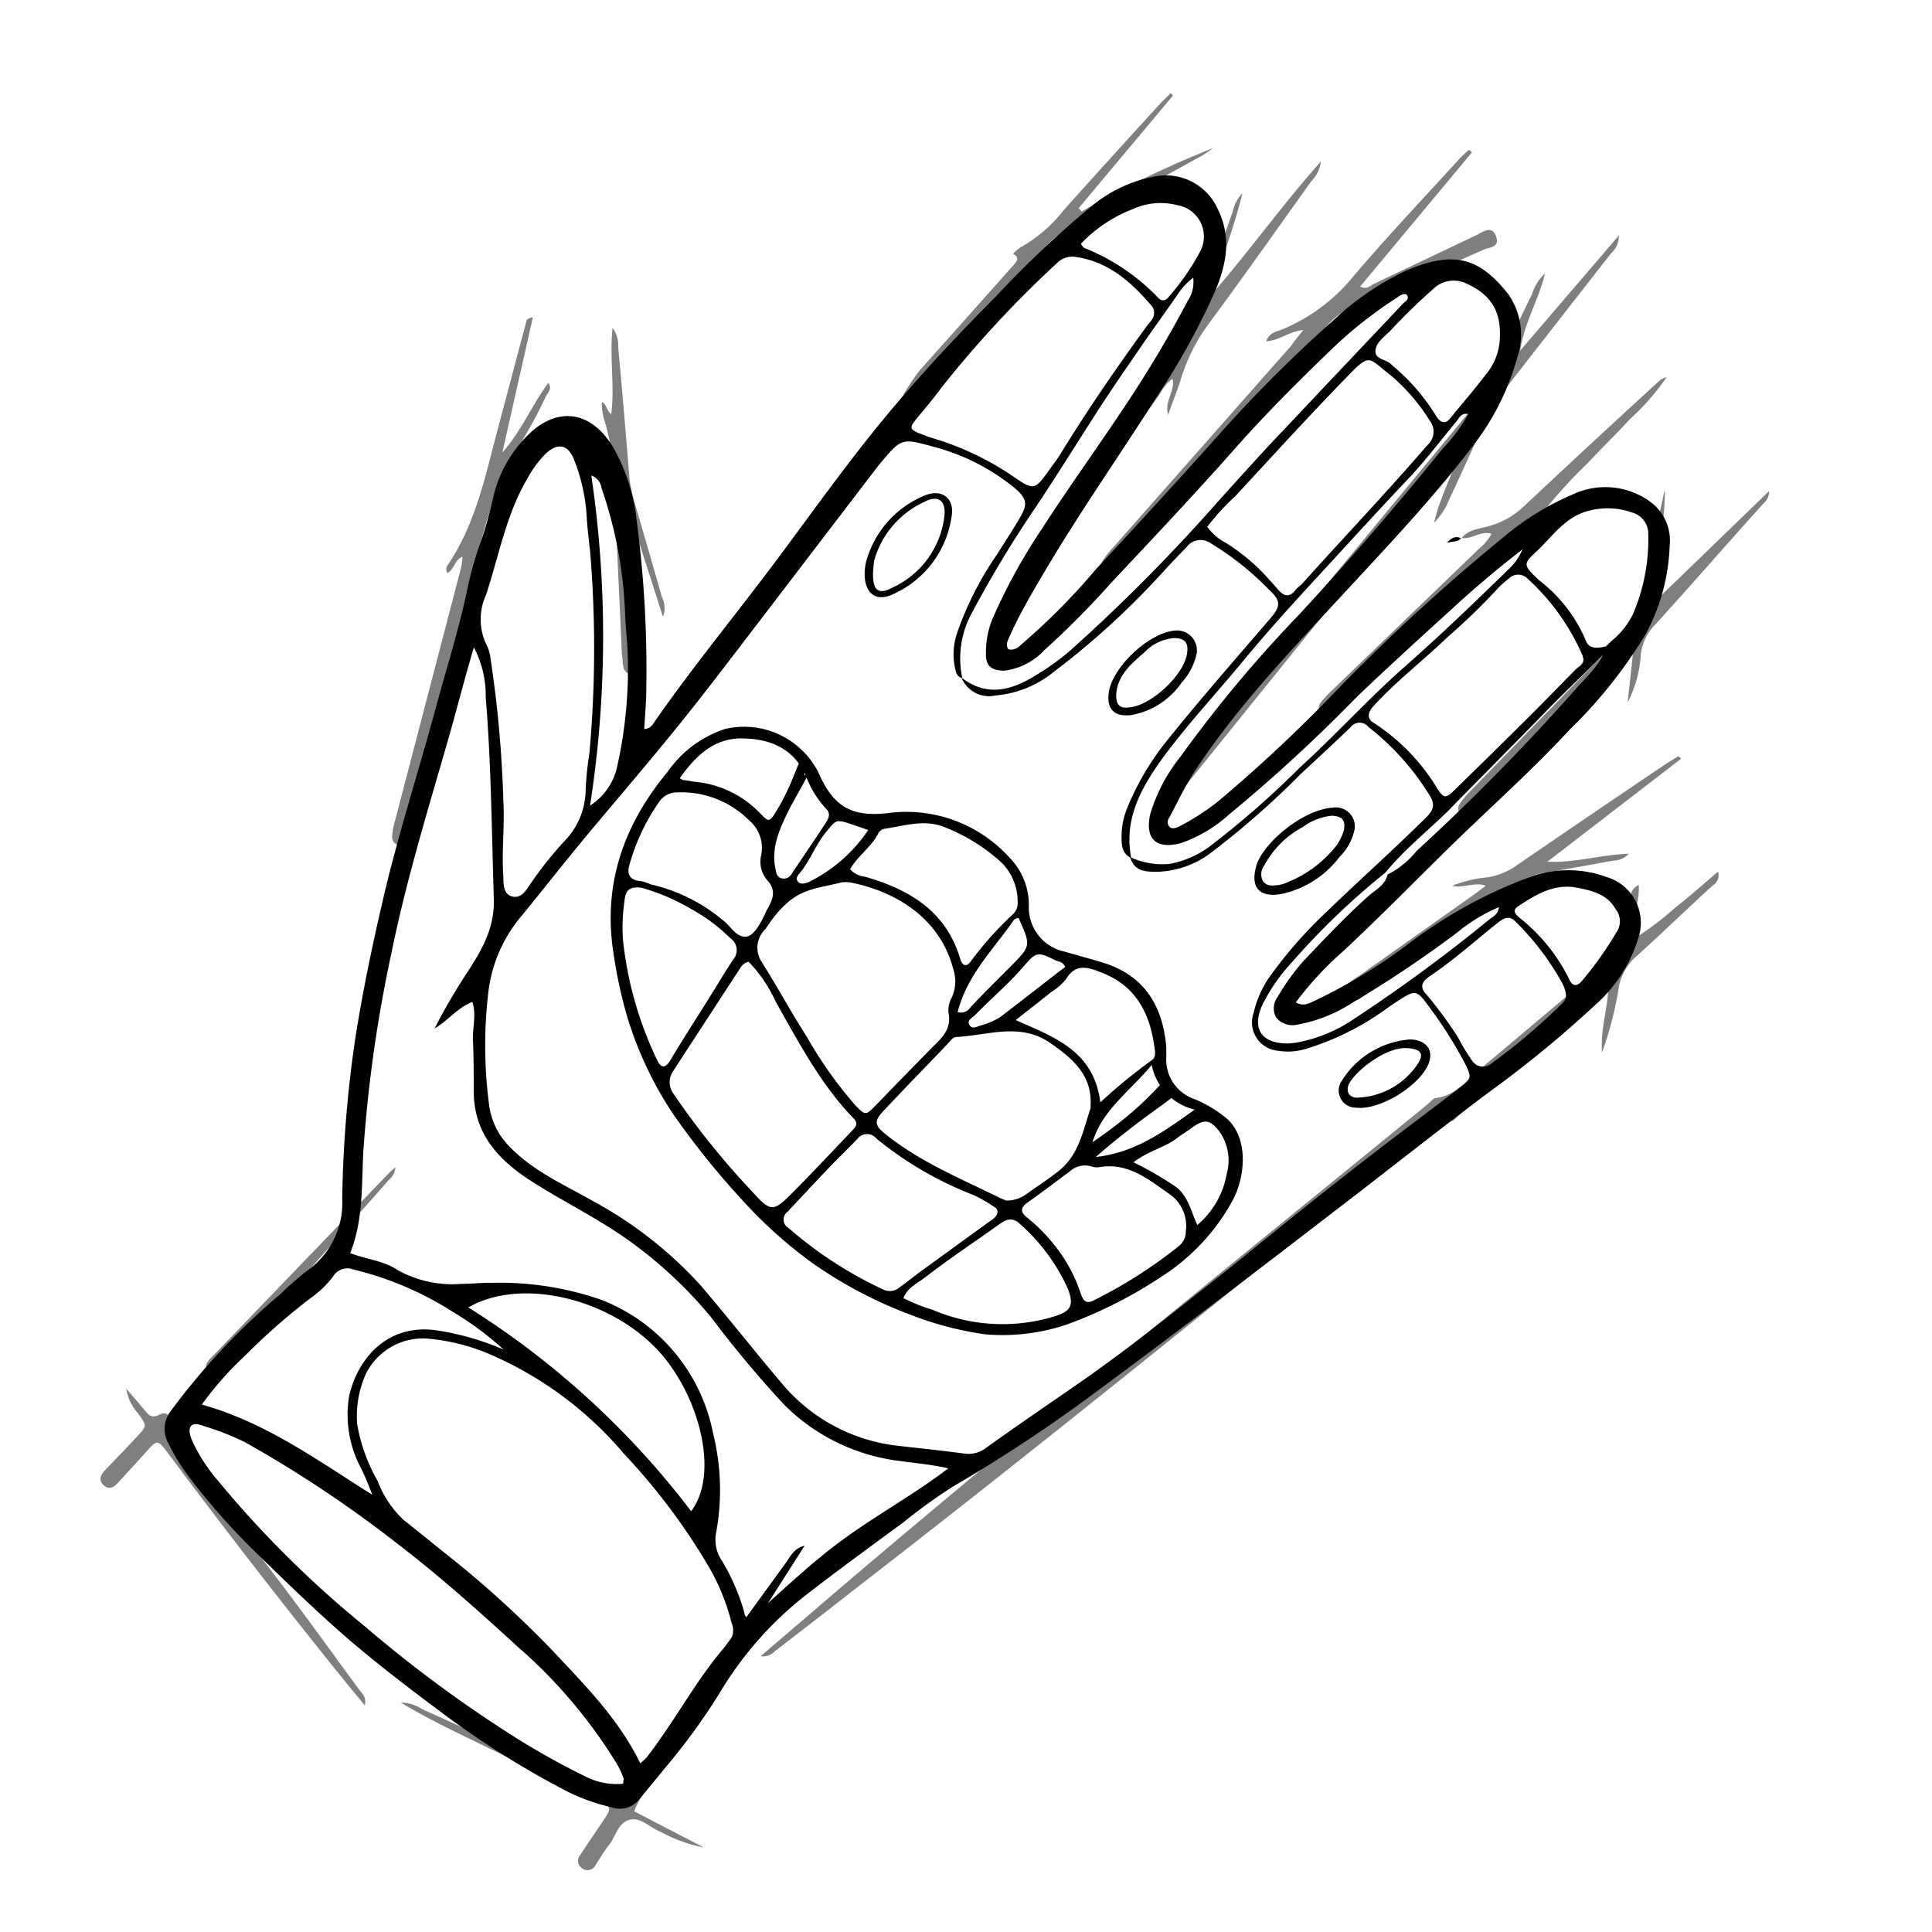 <svg id="Слой_1" data-name="Слой 1" xmlns="http://www.w3.org/2000/svg" viewBox="0 0 150 150"><defs><style>.cls-1{opacity:0.5;}</style></defs><title>перчатка</title><g class="cls-1"><path d="M59.05,128.59,65.58,123c14.9-12.67,30.14-24.92,45.29-37.29.2-.16.39-.43.61-.46,1.52-.18,2.37-1.37,3.42-2.24,3.14-2.6,6.22-5.28,9.39-7.83a4.3,4.3,0,0,0,1.55-2.55c.23-1.06.51-2.1.78-3.15a1,1,0,0,1,.61-.77c.1,1.48-.63,2.78-.66,4.35a22.74,22.74,0,0,0,3.49-2.59c1.1-.85,2.13-1.78,3.33-2.8a.93.93,0,0,1-.42,1.08c-2,1.83-3.91,3.68-5.9,5.48a4.21,4.21,0,0,0-1.37,2.32,27,27,0,0,1-1.32,5.16c-.13-1.94.49-3.51.5-5.27a2.57,2.57,0,0,0-1,.74L113.2,86.65c-.16.14-.31.36-.48.37-1.48.12-2.33,1.27-3.34,2.08-14.31,11.52-28.56,23.12-43.1,34.35-2,1.58-4.07,3.17-6.11,4.74A1.27,1.27,0,0,1,59.05,128.59Z"/><path d="M111.34,40.58c.52-2.15,1.47-3.81,2.07-5.71-.59.15-.76.61-1,.93q-10,12.35-19.94,24.68a7.2,7.2,0,0,1-.81.93.68.68,0,0,1-1,0,.66.66,0,0,1-.14-.84,4.91,4.91,0,0,1,.54-.75q11.68-14.13,23.37-28.27a11.18,11.18,0,0,0,1.64-2.6c.93-2.06,1.9-4.11,2.89-6.15a3.58,3.58,0,0,1,1-1.57c-.54,2.13-1.62,3.88-1.94,6l7.67-8.95a1.81,1.81,0,0,1-.61,1.39q-4.29,5.49-8.58,11a9.3,9.3,0,0,0-1.19,2q-1.39,3.11-2.83,6.19A5.09,5.09,0,0,1,111.34,40.58Z"/><path d="M101.19,25.62c-1.19.13-1.86.83-2.89.88.24-.67.81-.75,1.22-.91a14.14,14.14,0,0,0,5.61-4.2c2.64-3.1,5.44-6.05,8.19-9.07.22-.24.48-.46.73-.69l.23.2L105.6,22.25c.46.23.74,0,1-.18l8-3.8c.51-.24,1.21-.83,1.55.07s-.57.85-1,1.06q-5,2.22-10.06,4.39A5.37,5.37,0,0,0,103,25.33q-7.78,9.11-15.64,18.16a7.16,7.16,0,0,1-.85.89.63.63,0,0,1-.94-.78,6.93,6.93,0,0,1,.85-1.09l13.82-15.66C100.48,26.51,100.76,26.16,101.19,25.62Z"/><path d="M39,35.14c1.47-1.66,2.29-3.67,3.57-5.42.31.45,0,.72-.16,1a35.9,35.9,0,0,1-1.82,3.41c-2,3.12-3,6.62-3.79,10.2-1.39,6.08-2.91,12.13-4.37,18.19-.14.6-.23,1.21-.36,1.82a3.31,3.31,0,0,1-.26.88.71.71,0,0,1-.9.4.67.67,0,0,1-.46-.72,4.8,4.8,0,0,1,.15-.91q2.61-10,5.22-20a5.44,5.44,0,0,0,.09-.77c-.64.25-.62,1-1.18,1.27-.22-.39.07-.66.23-.92,2-3.11,2.73-6.64,3.65-10.12q1.13-4.26,2.26-8.51c0-.13.16-.24.5-.3Z"/><path d="M126.37,54.53l.45-4.12c-.54.53-.87.83-1.17,1.15L115.37,62.49a9,9,0,0,1-.89.86.68.68,0,0,1-1,0,.72.72,0,0,1-.11-1,7.1,7.1,0,0,1,.8-.94c4-4.11,8-8.23,12-12.31a5,5,0,0,0,1.49-2.93c.4-2.74,1-5.45,1.59-8.16.06,2.91-.82,5.71-1.08,9l9.18-8.88c0,.65-.38.88-.62,1.16-2.7,3-5.4,6.1-8.14,9.12a4,4,0,0,0-1.2,2.42A9.15,9.15,0,0,1,126.37,54.53Z"/><path d="M113.46,41.8c.58-.75,1.51-.74,2.3-1a6.27,6.27,0,0,0,2.51-1.45c3.5-3.28,7-6.53,10.56-9.78a1.24,1.24,0,0,1,.56-.28,18.83,18.83,0,0,1-2.85,3.26c-1.05,1.14-2.16,2.22-3.22,3.35a40.6,40.6,0,0,0-3.18,3.44c2.09-.4,3.8-1.24,5.67-1.44a24.34,24.34,0,0,1-5,1.8,6.67,6.67,0,0,0-3,1.8c-4.4,4.42-8.86,8.8-13.3,13.18a6.34,6.34,0,0,1-1.06.89.66.66,0,0,1-.85-.15.63.63,0,0,1-.08-.85,8.15,8.15,0,0,1,.93-1L114.8,42.63a3.89,3.89,0,0,0,1-1.19c-.87-.26-1.58.5-2.4.32Z"/><path d="M96.46,15c-.67,2.78-1.68,5.19-2.31,7.77C97,19.49,99.48,16,102.56,12.53a2.79,2.79,0,0,1-.79,1.59c-2.6,3.65-5.19,7.31-7.86,10.93a14.1,14.1,0,0,0-2.22,4.37c-.27.88-.64,1.73-1,2.8-.3-1.1.56-1.84.35-2.82a3.55,3.55,0,0,0-1,1.21q-3.5,4.92-7,9.85c-.24.33-.47.68-.73,1s-.46.65-.88.4-.18-.63,0-.93c.29-.48.6-1,.92-1.43q4.53-6.64,9.37-13.08a10.86,10.86,0,0,0,1.63-3.13c.75-2.3,1.55-4.58,2.36-6.86A2.9,2.9,0,0,1,96.46,15Z"/><path d="M130.53,58.9l-10.39,8c2.13.11,4.14-.54,6.32-.62a1.56,1.56,0,0,1-1.14.53c-1.77.31-3.54.66-5.32.93a5.57,5.57,0,0,0-2.52,1.08c-3.77,2.8-7.57,5.55-11.36,8.32a4.29,4.29,0,0,1-.5.37.71.71,0,0,1-1-.12.72.72,0,0,1,.13-1.09,6.86,6.86,0,0,1,.76-.53l8.85-6.26c.29-.2.56-.42,1-.74-.92-.32-1.69.22-2.62,0a10.11,10.11,0,0,1,2.79-.66,5.38,5.38,0,0,0,2.25-.94q5.74-3.94,11.52-7.83c.34-.23.69-.42,1-.63Z"/><path d="M91.07,7.42l-7.32,8.74.23.26A78.19,78.19,0,0,1,94.2,11.49c-.3.2-.58.43-.89.6C89.87,14,86.43,15.86,83,17.72a6.44,6.44,0,0,0-1.9,1.54Q75.8,25.44,70.49,31.59a4,4,0,0,1-1.39,1.24,16.26,16.26,0,0,1,2.34-4.12c2.14-2.38,4.26-4.77,6.39-7.16.27-.31.54-.62.82-.92s.56-.64,0-.92a3,3,0,0,1,.58-.5,11.33,11.33,0,0,0,3.37-2.91c2.44-2.73,4.91-5.44,7.38-8.15.29-.32.61-.61.91-.92Z"/><path d="M46.72,31.21c.38.16.34.61.74.95.28-2.25-.15-4.38.1-6.71A2.43,2.43,0,0,1,48,27c.31,3.33.59,6.67.86,10a10.84,10.84,0,0,0,.44,2.11c.7,2.42,1.41,4.84,2.1,7.27a1.81,1.81,0,0,1,.07,1.5l-2-6.23a18.32,18.32,0,0,0,0,4.44c.06,1.44.2,2.88.3,4.32,0,.31,0,.62,0,.92,0,.49-.08,1-.7,1s-.69-.51-.73-1c0-.2-.05-.41-.06-.61-.21-4.79-.46-9.57-.61-14.35A22,22,0,0,0,47,32.87,4.9,4.9,0,0,1,46.72,31.21Z"/><path d="M49.24,140.63l5.41,2.81a11.74,11.74,0,0,1-3.33-1.2c-.85-.33-1.63-1.24-2.52-.93s-1,1.34-1.57,2c-.37.49-.68,1-1,1.52a.7.7,0,0,1-1.08.19.68.68,0,0,1-.1-1c.59-.91,1.21-1.8,1.81-2.7s.67-1-.4-1.51c-2.79-1.31-5.57-2.67-8.34-4-2.29-1.12-4.63-2.2-7-3.62a3.1,3.1,0,0,1,1.68.52c4.66,2.08,9.23,4.32,13.8,6.58,1.27.62,1.27.62,2.07-.52l3.7-5.33.63-.87c.34-.45.76-.31,1.09-.06s0,.55-.13.79c-1.21,1.85-2.45,3.69-3.66,5.54A5.81,5.81,0,0,0,49.24,140.63Z"/><path d="M9.8,107.81c.43.5.86,1,1.3,1.52s.61.87,1.37.46a.55.55,0,0,1,.66.85c-.43.58-.17.9.16,1.33,2.51,3.2,5,6.39,7.5,9.63s4.73,6.37,7.08,9.56c.23.31.6.58.45,1.24-.65-.8-1.24-1.49-1.8-2.19q-6.89-8.55-13.45-17.35c-.85-1.13-.85-1.14-1.84,0l-2,2.19c-.33.37-.72.69-1.18.26s-.21-.83.14-1.2c.82-.86,1.65-1.71,2.45-2.57s.76-.84.09-1.79A3.77,3.77,0,0,1,9.8,107.81Z"/><path d="M30.7,90.62a1.42,1.42,0,0,1-.52,1q-6.19,7-12.4,14c-.24.27-.49.53-.74.79a.6.6,0,0,1-.84,0c-.34-.26-.19-.53,0-.78s.28-.3.42-.45q6.74-7,13.48-14C30.27,91,30.43,90.86,30.7,90.62Z"/></g><path d="M78.29,50.41c.6.14.92-.32,1.3-.63a50.23,50.23,0,0,0,5.51-5.6Q90,38.93,94.76,33.61a106.84,106.84,0,0,1,8.72-8.7A21.89,21.89,0,0,1,109.19,21c3.71-1.57,5.65-1,7.9,1.82a5.51,5.51,0,0,1,.69,5,19.64,19.64,0,0,1-3.37,6.73c-3.15,4.14-6.73,7.9-10.26,11.72-4,4.33-8.1,8.6-11.36,13.56-.76,1.15-1.35,2.42-2,3.64a.57.57,0,0,0,0,.72c.22.21.5.09.72,0a18.58,18.58,0,0,0,3.1-2,119.18,119.18,0,0,0,9.56-9,152.7,152.7,0,0,1,12.75-11.64,21.19,21.19,0,0,1,5.25-3.19,5.92,5.92,0,0,1,6,.63,3.73,3.73,0,0,1,1.46,3.41,15.52,15.52,0,0,1-1.84,6.8,36.9,36.9,0,0,1-5.94,7.47c-3.15,3.4-6.63,6.45-9.91,9.7-2.53,2.5-5,5-7.62,7.45a25.68,25.68,0,0,0-3.71,4c.65.4,1.12,0,1.59-.18a42.33,42.33,0,0,0,7.11-4.33,36.34,36.34,0,0,1,9.26-5.14,8.69,8.69,0,0,1,6.19-.07,3.7,3.7,0,0,1,2.46,4.66A11.33,11.33,0,0,1,123.88,78a88.59,88.59,0,0,1-8.36,6.86c-4,3-7.91,6.12-11.89,9.16-6,4.62-12.08,9.28-18.2,13.8A119.37,119.37,0,0,1,74,115.41a41.62,41.62,0,0,0-3.87,2.79c-2.53,1.86-5.07,3.71-7.56,5.64a27.57,27.57,0,0,0-6.69,7.59,47.9,47.9,0,0,1-3.77,5.26c-.83,1-1.69,2.06-2.53,3.08a1.94,1.94,0,0,1-2.12.54A15,15,0,0,1,43.87,139a70.13,70.13,0,0,1-9.53-6c-2.92-2.18-5.82-4.39-8.53-6.83-2-1.79-3.9-3.65-5.82-5.51a54,54,0,0,1-5.14-5.76,16.94,16.94,0,0,1-1.86-3,2.28,2.28,0,0,1,.26-2.34,53.56,53.56,0,0,1,8.52-9.09,26,26,0,0,1,2.1-1.83,6.43,6.43,0,0,0,2.7-5.59,94.13,94.13,0,0,1,1-12.33c.58-3.72,1.35-7.4,2.21-11.07,1.17-5,2.75-9.83,4.07-14.75.86-3.18,1.87-6.32,2.52-9.56a27.77,27.77,0,0,1,1-3.4c.35-1,.62-2.07.88-3.12a9.89,9.89,0,0,1,3-5.29c2-1.79,4.44-1.75,6.24,1a14.58,14.58,0,0,1,1.93,5.81,88.34,88.34,0,0,1,.76,13.1c0,1-.1,2.06-.16,3.16.48,0,.69-.4.88-.68,3-4.3,6.35-8.35,9.48-12.55s6.28-8.67,9.8-12.7C72.48,28,74.88,25.47,77.34,23A78.55,78.55,0,0,1,84.76,16a10.8,10.8,0,0,1,4.84-2.29,4.43,4.43,0,0,1,5,2.64c1,2.11.62,4.12-.2,6.12a54.69,54.69,0,0,1-4.78,8.63c-2.75,4.34-5.71,8.55-8.35,13-1,1.68-2,3.37-2.81,5.14C78.34,49.57,78,50,78.29,50.41Zm29.27,17.34a57.43,57.43,0,0,0-7.21,6.91,14,14,0,0,0-2.29,3.26c-.94,1.91-.13,3.14,2,3.09a5.55,5.55,0,0,0,1.06-.16,11.42,11.42,0,0,0,3.94-1.7,125.48,125.48,0,0,0,10.58-7.77c.28-.22.71-.42.73-.95a13.35,13.35,0,0,0-3.27,2A90.05,90.05,0,0,1,105,77.85a11.5,11.5,0,0,1-4.27,1.7A1.64,1.64,0,0,1,99.08,79a1.48,1.48,0,0,1,.13-1.62,17.1,17.1,0,0,1,2-2.78c1.63-1.71,3.25-3.43,5-5,.55-.5,1.33-.86,1.52-1.7a6.81,6.81,0,0,0,2.24-1.82,168.84,168.84,0,0,0,12.57-12.81c3.25-3.34,1.2-2.6,2.23-3-1.25,1,.17-.32.32-.48a6.23,6.23,0,0,0,1.71-2.15,14.7,14.7,0,0,0,1.17-6.16,1.69,1.69,0,0,0-1.17-1.66,5.73,5.73,0,0,0-3.77-.07c-1.71.58-2.64,2.08-3.88,3.2-.87.78-.81,1,.07,1.84.11.1.22.22.34.31a11.6,11.6,0,0,1,3.6,4.72c.34.78,1.44.39,2.09.2-1.47,1.56-3.64,3.59-5.13,5.12-2.57,2.64-5.18,5.25-7.75,7.88C110.75,64.59,109,66,107.56,67.75ZM87.83,66.62c-.74-.35-.76-1.06-.75-1.71a5.7,5.7,0,0,1,.41-2.11,20.76,20.76,0,0,1,3.1-5.28c2.56-3.2,5.27-6.28,7.94-9.39.88-1,1-1.44,0-2.34A22.31,22.31,0,0,0,94,42.18a1.35,1.35,0,0,0-1.88.3c-.57.59-1.14,1.18-1.69,1.78a61.93,61.93,0,0,1-8.61,7.9A8.32,8.32,0,0,1,77.28,54a2.31,2.31,0,0,1-2.63-1.39c1.95,1.51,3.86,1,5.72-.15A20.09,20.09,0,0,0,83,50.59,136.48,136.48,0,0,0,94.51,39c1.81-2,3.59-4,5.41-5.89,3-3.19,6-6.35,9-9.53.19-.19.57-.35.27-.73-.35-.08-.58.17-.84.33a33.36,33.36,0,0,0-5.4,4.36c-2.44,2.35-4.82,4.75-7.07,7.29-3.13,3.54-6.4,7-9.61,10.42a67.66,67.66,0,0,1-5.2,5.24A5.1,5.1,0,0,1,78,52.07c-1,0-1.48-.34-1.45-1.33A6.91,6.91,0,0,1,77,48.18,44.41,44.41,0,0,1,80.93,41c2.06-3.19,4.29-6.27,6.39-9.44a91.66,91.66,0,0,0,4.9-8.21,2.62,2.62,0,0,0,.42-1.79,5.6,5.6,0,0,0-1.33,1.48c-.82,1.18-1.66,2.34-2.48,3.52-1.1,1.61-2.22,3.21-3.29,4.85-1.73,2.67-3.4,5.38-5.15,8a89,89,0,0,0-4.93,8.17,7.33,7.33,0,0,0-.75,5.06.63.63,0,0,1-.5-.52,5.09,5.09,0,0,1,.11-3A25.08,25.08,0,0,1,77.44,43c.62-1,1.23-1.9,1.79-2.88s.5-1.41-.44-2.22a16.56,16.56,0,0,0-6.26-3.2C70,34,70,34,68.32,36l-.1.12q-4.31,5.63-8.6,11.25c-2.19,2.85-4.35,5.72-6.59,8.52-2.12,2.64-4.32,5.22-6.5,7.81-2.05,2.42-4,4.91-6,7.37a11.2,11.2,0,0,0-2.6,5.83,35.28,35.28,0,0,0,.06,9A5.55,5.55,0,0,0,39.54,89c1.85,1.94,4.31,3,6.57,4.29a31.51,31.51,0,0,1,8.3,6.52c2.11,2.47,4.09,5,6.21,7.5a13.72,13.72,0,0,0,9,4.93c1.74.2,3.48.38,5.22.61a2.23,2.23,0,0,0,1.72-.44c2.34-1.68,4.72-3.3,7.09-4.94,4.13-2.86,8-6,12-9.16,3.07-2.5,6.15-5,9.27-7.43,2.75-2.16,5.56-4.25,8.35-6.38,1-.74,1-.85.48-1.91a33.4,33.4,0,0,0-2.8-4.43c-1-1.37-1.06-1.32-2.51-.39l-.64.43a21,21,0,0,1-6.43,3.24,4.72,4.72,0,0,1-2.14.14,2.21,2.21,0,0,1-1.9-2.94A8.1,8.1,0,0,1,98.46,76,34.11,34.11,0,0,1,103,70.79c2.54-2.46,5.19-4.81,7.71-7.31.59-.58.72-1,.32-1.67a20.07,20.07,0,0,0-4.8-5.38.86.86,0,0,0-1.34,0c-1.29,1.25-2.61,2.46-3.92,3.68a66,66,0,0,1-7.07,6.19A7.29,7.29,0,0,1,90,67.68c-.88,0-1.92.08-2.25-1.13a6,6,0,0,0,3,.53,7.43,7.43,0,0,0,3.45-1.58,69.36,69.36,0,0,0,6.7-5.89c2.77-2.52,5.3-5.32,8.11-7.8s5.44-5,8.08-7.58a4.48,4.48,0,0,0,1.12-1.58c-1.85,1.43-3.61,2.91-5.3,4.46-2.55,2.32-5.1,4.64-7.57,7a122.46,122.46,0,0,1-9.85,9.07,11,11,0,0,1-3.8,2.28c-1.93.51-2.81-.32-2.39-2.24a13.13,13.13,0,0,1,2.35-4.47,101.21,101.21,0,0,1,9.18-11q5.81-6.27,11.19-12.93A12.77,12.77,0,0,0,114,32.14c-.58-.09-.7.31-.91.56-1.31,1.58-2.55,3.24-4,4.73-1.65,1.75-3.28,3.52-4.9,5.29-2.6,2.84-5.24,5.64-7.69,8.62-2.09,2.53-4.34,4.93-6.28,7.58C88.58,61.2,87.24,63.62,87.83,66.62ZM27.19,97.29c1.3.5,2.57.58,3.63,1.29a8.76,8.76,0,0,0,5,1.1c.78,0,1.55-.1,2.32-.08a24.1,24.1,0,0,1,8.5,1.3,14,14,0,0,1,8.73,10.41A18.24,18.24,0,0,1,55.6,119a2.87,2.87,0,0,0,.46,2.19,16.51,16.51,0,0,1,1.67,3.8c.08.28.07.63.5.71,2.43-2.11,4.74-4.39,7.38-6.29S71,116,73.63,114c-1.35-.3-2.67-.42-4-.6a15.28,15.28,0,0,1-8.7-4.29,85.16,85.16,0,0,1-5.73-6.85,33.74,33.74,0,0,0-6.78-6.23c-2.34-1.61-4.88-2.85-7.25-4.38-2.55-1.65-4.41-3.71-4.39-7,0-1.29,0-2.58-.06-3.86-.05-1,.29-2-.05-3-1.19.47-1.89,1.46-2.93,2.06a46.37,46.37,0,0,1,2.45-4.22c1.18-1.81,2.24-3.53,2.15-5.92-.17-5.2-.2-10.4-.63-15.59a8,8,0,0,0-.92-3.86c-.75,2.54-1.34,4.87-2,7.17C33.19,63,31.53,68.39,30.39,74A107.2,107.2,0,0,0,28.21,89.4C28.06,92,28.23,94.67,27.19,97.29ZM49.71,136.9a4.17,4.17,0,0,0,.49-.45c2.28-2.91,3.94-6.25,6.44-9A1.49,1.49,0,0,0,56.8,126a16.7,16.7,0,0,0-1.88-4.54,48.63,48.63,0,0,0-6.47-8.58,28.25,28.25,0,0,0-9.87-7.49,15.75,15.75,0,0,0-5.17-1.44,4.94,4.94,0,0,0-5,2.71,8,8,0,0,0-.68,3.91A13.42,13.42,0,0,0,29.33,115a7.93,7.93,0,0,0,2,3c1.17.92,2.32,1.88,3.49,2.8a81.92,81.92,0,0,1,8.2,7.48C45.51,130.94,48.05,133.5,49.71,136.9Zm-1.33,1.59c0-.21.09-.37,0-.5a6.13,6.13,0,0,0-.46-1,39,39,0,0,0-7.73-9.14c-3-2.75-6-5.43-9.21-7.9a94,94,0,0,0-12-8,21.43,21.43,0,0,0-3.15-1.23c-.33-.12-.77-.27-1,0s-.06.77.1,1.16a13.24,13.24,0,0,0,2,3.09,81.56,81.56,0,0,0,11.47,11.36,99.72,99.72,0,0,0,10.73,8,58.23,58.23,0,0,0,6.29,3.58A5.3,5.3,0,0,0,48.38,138.49Zm-2.62-80a90.54,90.54,0,0,0,.06-15.63c-.11-1-.23-1.94-.28-2.92a14.15,14.15,0,0,0-.95-4.2c-.49-1.3-1.35-1.4-2.33-.41a8.52,8.52,0,0,0-1.34,1.87c-1.64,2.79-2.19,6-3.19,9a4.56,4.56,0,0,0,.11,4,2.91,2.91,0,0,1,.24.9,91,91,0,0,1,1,11.06c.11,2-.14,3.91,0,5.87,0,.61,0,1.39.67,1.57s1.06-.41,1.36-.87a28.94,28.94,0,0,1,2.67-3.38,5.77,5.77,0,0,0,1.69-4A23.6,23.6,0,0,1,45.76,58.5ZM89.59,24.44a.84.84,0,0,0-.2-.72c-1.57-1.83-3.31-3.39-5.82-3.76a1.66,1.66,0,0,0-1.54.5,84.21,84.21,0,0,0-9,9.72c-.57.79-1.21,1.52-1.82,2.27s-.68.89.42,1.29c.2.07.39.16.58.22a22.4,22.4,0,0,1,6.41,3c1.68,1.16,1.71,1.12,2.94-.61.24-.33.49-.66.71-1,2.12-3.46,4.42-6.81,6.81-10.09C89.29,25,89.54,24.77,89.59,24.44ZM93.73,40.9a4.09,4.09,0,0,0,1.43,1.24,15.08,15.08,0,0,1,3.5,3c.22.22.41.46.62.69.42.46.83.57,1.28,0,.15-.2.39-.34.56-.53,3.22-3.59,6.55-7.08,9.7-10.74a1.38,1.38,0,0,0,.18-1.91,15,15,0,0,0-3-3.49c-1.83-1.4-1.57-1.82-3.48.16-2.92,3-5.76,6.12-8.61,9.2A18.72,18.72,0,0,0,93.73,40.9Zm29.21,10.3a2.64,2.64,0,0,0-.07-.3,17.44,17.44,0,0,0-4.3-6,1,1,0,0,0-1.4,0,7.91,7.91,0,0,0-.81.71,50.11,50.11,0,0,1-4,3.88c-1.88,1.81-4,3.43-5.74,5.35-.49.53-.44,1,0,1.26a15.74,15.74,0,0,1,5,5.17c.48.73.66.71,1.3.08,1.9-1.86,3.81-3.73,5.7-5.61,1.27-1.26,2.52-2.56,3.78-3.83C122.65,51.72,122.93,51.55,122.94,51.2ZM39.1,104.78a24.22,24.22,0,0,0-3.9-2.9,25.27,25.27,0,0,0-7.74-3.31,1.29,1.29,0,0,0-1.6.54,8,8,0,0,1-1.78,1.7,49.58,49.58,0,0,0-5,4.39,26,26,0,0,0-3.41,3.85c5,1.4,9,4.35,13.23,7a21.83,21.83,0,0,0-.84-2,8.82,8.82,0,0,1-.95-5.68c.72-3.07,3.11-5.62,6.79-5.08A20.85,20.85,0,0,1,39.1,104.78Zm14.56,12.55c2.1-2.78.78-8.32-2-11.82-3.6-4.53-11-6.49-15.3-4A65.33,65.33,0,0,1,53.66,117.33Zm67.93-40a2.5,2.5,0,0,0-.3-1,20.57,20.57,0,0,0-3.62-4.77c-.52-.57-1-.22-1.48.16-1.72,1.38-3.38,2.86-5.22,4.1-.6.41-.75.84-.23,1.38a31.2,31.2,0,0,1,2.47,3.36,15.65,15.65,0,0,0,1.11,1.83,1,1,0,0,0,1.46.19A48,48,0,0,0,121,78.19C121.24,77.94,121.55,77.72,121.59,77.32Zm-5.17-50.71c.19-2.1-.37-3.59-2.51-4.58a2.28,2.28,0,0,0-2.67.43,43.67,43.67,0,0,0-3.3,3.22c-.48.47-1.14.93-1.15,1.58s.85.63,1.21,1a2.29,2.29,0,0,0,.23.21,16,16,0,0,1,3.29,3.85c.32.47.66.66,1.09.13.91-1.12,1.85-2.2,2.72-3.35A4.59,4.59,0,0,0,116.42,26.61Zm-32.5-7.68c.13.16.19.28.27.31a16.27,16.27,0,0,1,5.7,3.84c.33.37.65.25.89-.09a18.61,18.61,0,0,0,2.43-3.53,2.47,2.47,0,0,0-1.8-3.54,5.2,5.2,0,0,0-3.47.31A11,11,0,0,0,83.92,18.93ZM45.81,62.55a4.83,4.83,0,0,0,2.06-2.83,34.62,34.62,0,0,0,.84-9.52c-.06-.87-.15-1.75-.18-2.62a33.49,33.49,0,0,0-1.82-9.66,1.21,1.21,0,0,0-.8-1A85.52,85.52,0,0,1,45.81,62.55Zm76.53,6.35c-1.73-.28-3.1.56-4.44,1.44-.5.32-.32.57.08.92A13.89,13.89,0,0,1,121.82,76c.22.51.55.68,1,.16a27.52,27.52,0,0,0,2.67-3.76,1.52,1.52,0,0,0-.07-1.84C124.73,69.37,123.54,69.14,122.34,68.9Z"/><path d="M76.52,103.6a25.5,25.5,0,0,1-5.84-1.53,33.57,33.57,0,0,1-7.86-4.19,35.83,35.83,0,0,1-5.23-4.75,62.44,62.44,0,0,1-5.31-6.61,28.48,28.48,0,0,1-3.55-7.47,36.41,36.41,0,0,1-1.11-5.11c-.82-5.35.84-9.95,4.2-14a8.77,8.77,0,0,1,4.5-3.35,6.47,6.47,0,0,1,7.22,3.38c1.16,2.67,2.58,3.5,5.47,3.15a10.8,10.8,0,0,1,9.42,3.52,5.23,5.23,0,0,1,1.45,3.64,3.5,3.5,0,0,0,2.76,3.6c1,.29,2,.56,3,.86,3.21,1,4.64,3.35,4.91,6.56,0,.26,0,.52,0,.78a3.23,3.23,0,0,0,2,3.18,9.51,9.51,0,0,1,2.77,1.65c1.64,1.57,1.34,4.44.42,6.22a16.27,16.27,0,0,1-5.58,6,34.89,34.89,0,0,1-7.26,3.68A15.65,15.65,0,0,1,76.52,103.6Zm-14-43.4c1.16-1.53-.81,1.76-1.24,2.63-.73,1.46-1.45,3-1.06,4.69.06.3.12.61.5.68a.69.69,0,0,0,.76-.38c.88-1.32,1.78-2.62,2.64-3.95.22-.33.4-.71,0-1.1a7.52,7.52,0,0,1-1.56-2.57c-1-2.16-2.86-2.86-5-2.87s-3.59,1.39-4.78,3.09a1.75,1.75,0,0,0,.27.15c.3,0,.6.1.91.13A8,8,0,0,1,59,63.13c.7.72.74.72,1.29-.18C62.1,60,62.07,57.71,62.48,60.2ZM66,68.51a2.66,2.66,0,0,0-.68,0c-2.33.61-3.76.37-5.89,3.62a2,2,0,0,0-.34,2.48c1.23,1.94,2.34,4,3.56,5.9a32.25,32.25,0,0,0,3.72,5.26c.83.87.85.84,1.67,0,1.46-1.51,2.91-3,4.4-4.51.76-.74,1.45-1.43,1.2-2.64a2,2,0,0,1,.26-1.18A3.07,3.07,0,0,0,74,75.2C72.93,71.16,69.37,69.16,66,68.51Zm12.12,24.7a2.63,2.63,0,0,0,1.5-.45c.87-.63,1.78-1.21,2.62-1.88,1.53-1.24,1.85-3.11,2.43-4.84,0,0,0-.1,0-.15.16-2.41-1.4-3.71-3.14-4.92-2.33-1.61-4.83-.58-7.26-.46-.31,0-.5.33-.72.56-1.66,1.74-3.35,3.46-5,5.23-.7.74-.62,1.1.19,1.75,2.67,2.15,5.82,3.44,8.86,4.94C77.76,93.08,78,93.15,78.11,93.21Zm-20-18.54a1,1,0,0,0-.64.48q-2.61,4-5.21,8a1.5,1.5,0,0,0,0,1.74,60.73,60.73,0,0,0,5.94,7.42c1.7,1.88,1.77,1.86,3.51.1,1.51-1.53,3-3.12,4.47-4.66.34-.35.44-.6,0-1-2.5-2.62-4.17-5.81-5.94-8.93A11,11,0,0,0,58.12,74.67ZM77.45,94.12c0-.3-.21-.39-.37-.49a11.46,11.46,0,0,0-1.48-.84,27.75,27.75,0,0,1-7.54-4.38.94.94,0,0,0-1.48,0c-.7.74-1.44,1.44-2.15,2.18-1.1,1.15-2.19,2.32-3.27,3.48a.75.75,0,0,0,.06,1.27,31.21,31.21,0,0,0,7.32,4.76,1.16,1.16,0,0,0,1.29-.14c.54-.39,1.06-.81,1.59-1.2l5.37-3.9C77.08,94.67,77.39,94.47,77.45,94.12Zm14.62,1.45a3,3,0,0,0-1.3-2.88c-1.62-1.13-3.2-2.46-5.43-2.07a1.28,1.28,0,0,1-.61-.06A1.75,1.75,0,0,0,83,91c-1.08.78-2.14,1.6-3.23,2.37-.62.44-.5.79,0,1.18A13.69,13.69,0,0,1,82.12,97a11.82,11.82,0,0,1,1.78,3.41c.17.47.36.89,1,.56a36.75,36.75,0,0,0,6.62-4.22A1.48,1.48,0,0,0,92.07,95.57ZM48.88,67.11c-.24.76,0,1.19.8,1.3.35,0,.69.23,1,.29a13.28,13.28,0,0,1,5.45,2.75c.61.44,1,1.33,1.8,1.27s1.51-1.91,1.64-2.13c.43-.74.73-1.46,0-2.25a2.21,2.21,0,0,1-.46-2,2.79,2.79,0,0,0-.94-2.64,7.45,7.45,0,0,0-5.6-2.18,1.67,1.67,0,0,0-1.43.79A16,16,0,0,0,48.88,67.11Zm.91,1.81c-.87-.09-1.22.14-1.3,1A14.47,14.47,0,0,0,48.37,73,28.42,28.42,0,0,0,51,82.26c.31.66.6.71,1,.14C53,80.69,54.12,79,55.22,77.22c.57-.91,1.11-1.84,1.71-2.73a1.1,1.1,0,0,0-.2-1.62,13.59,13.59,0,0,0-3.06-2.29A16.27,16.27,0,0,0,49.79,68.92ZM66,67.49a1.82,1.82,0,0,0,1.17.58c3.46,1,6.31,2.69,7.4,6.43.12.44.46.61.77.18A27.15,27.15,0,0,1,78.62,71a1.17,1.17,0,0,0,.39-1A4.28,4.28,0,0,0,77.79,67a14.28,14.28,0,0,0-4.4-2.76c-1.62-.67-3.14-.12-4.7.1a.72.72,0,0,0-.49.34C67.68,65.75,66.62,66.41,66,67.49Zm4.13,33.29a13.62,13.62,0,0,0,2.27.91,13.77,13.77,0,0,0,9.34.55c1.41-.41,1.69-.87,1.15-2.22a14.79,14.79,0,0,0-3.71-5c-.57-.55-1.08-.35-1.64.06-1.86,1.34-3.79,2.61-5.59,4C71.35,99.58,70.5,99.88,70.14,100.78ZM85.43,85.59a41.78,41.78,0,0,1,4-3.28c.34-.22.25-.66.2-1-.35-2.65-1.45-4.78-4.11-5.8-1-.4-2-.76-2.76.52a4.75,4.75,0,0,1-1.15,1c-.86.69-1.74,1.37-2.75,2.17C81.86,80.53,84.93,81.59,85.43,85.59ZM88,90.24a26.7,26.7,0,0,1,3.24,1.87c1,.7,1.21,1.91,1.72,3a6.75,6.75,0,0,0,2.29-4,3.89,3.89,0,0,0-.56-3.24c-.76-1-1.21-1-2.21-.27-.36.28-.78.5-1.13.79C90.43,89.08,89.17,89.35,88,90.24Zm-3-.4c3.14-.34,5.29-1.94,7.76-3.69a4.43,4.43,0,0,1-3.34-3.47c-1.72,2.08-3.83,3.48-4.6,6,5.69-3.86,5.41-5.69,5.92-4C92.83,84.45,89.64,85.81,85.07,89.84ZM82.7,75.07c-.19-.44-.55-.4-.8-.53-1.27-.64-1.45-.64-2.32.37-1.2,1.41-2.61,2.6-3.9,3.92-.21.21-.6.36-.43.72s.56.19.82.09A6.11,6.11,0,0,0,77.61,79C79.34,77.69,81,76.37,82.7,75.07Zm-8.35,3.51a.89.89,0,0,0,1-.37c1-1.08,2.07-2.12,3.11-3.17,1.58-1.6,1.58-1.6.68-3.65,0-.13-.13-.16-.4,0C77.23,73.61,75.09,75.65,74.35,78.58ZM67.41,64.44,66.12,64c-1.23-.41-1.19-.37-2,.62s-1.2,2.16-2,3.13c-.15.19-.38.4-.19.67s.55.19.84.07A11.81,11.81,0,0,0,67.41,64.44Z"/><path d="M105.17,64.39A4.21,4.21,0,0,1,104,66.53a7.63,7.63,0,0,1-4.57,2.89c-1.72.28-2.38-.59-1.87-2.26s3.53-4.29,5.9-4.45A1.47,1.47,0,0,1,105.17,64.39Zm-.82,0c.11-.75-.15-1-.93-1.06a4.57,4.57,0,0,0-2.27.88,7.3,7.3,0,0,0-3,3,1.11,1.11,0,0,0-.11,1.17c.3.47.8.38,1.26.33a3.28,3.28,0,0,0,.73-.24,9.22,9.22,0,0,0,3.66-2.73A4,4,0,0,0,104.35,64.42Z"/><path d="M105.31,86a1.33,1.33,0,0,1-1.12-2.11,6.84,6.84,0,0,1,5.33-3.19c1.26.06,1.85.87,1.35,2C110,84.51,106.94,86.22,105.31,86Zm4.15-4.6c-1.56-.28-4,1.51-4.7,2.7-.33.62,0,1.18.68,1.12a5.88,5.88,0,0,0,4.62-2.6C110.56,81.86,110.36,81.5,109.46,81.39Z"/><path d="M92.92,50.68A4.8,4.8,0,0,1,91.74,53a6,6,0,0,1-4,2.53c-1.26.11-1.82-.5-1.66-1.74.27-2,3.17-4.73,5.23-4.84A1.55,1.55,0,0,1,92.92,50.68Zm-.75,0c.11-.8-.2-1.13-1-1.14a3.56,3.56,0,0,0-2.31,1.1c-1,.88-2.14,1.79-2.2,3.36,0,.68.26,1,.9.93C89.28,54.88,91.94,52.43,92.17,50.7Z"/><path d="M67.22,43.7a7.77,7.77,0,0,1,4.65-5.26c1.31-.5,2.29.3,2,1.72a7.78,7.78,0,0,1-4.4,5.91C67.66,47,66.85,45.61,67.22,43.7Zm.65-.18c-.3,2.22.17,2.77,1.4,2.11A7,7,0,0,0,73.33,40c.1-1.13-.48-1.58-1.51-1.06A7.15,7.15,0,0,0,67.87,43.52Z"/><path d="M55.65,130.7c-1-.43-.75-.93-.34-1.5,1.89-2.59,3.74-5.19,5.64-7.77.4-.55.67-1.23,1.52-1.42Z"/><path d="M40.38,127.34a1.74,1.74,0,0,1,1.42.64,87.42,87.42,0,0,1,6.28,7.8A106.36,106.36,0,0,1,40.38,127.34Z"/><path d="M53.77,131.55a1.64,1.64,0,0,1,.46-.05c.21.06.51.06.48.41a.24.24,0,0,1-.07.12c-.25.23-.45.06-.62-.1A1.56,1.56,0,0,1,53.77,131.55Z"/><path d="M113.44,41.76c-.22.35-.6.24-1.1.39.4-.47.72-.54,1.12-.35Z"/></svg>